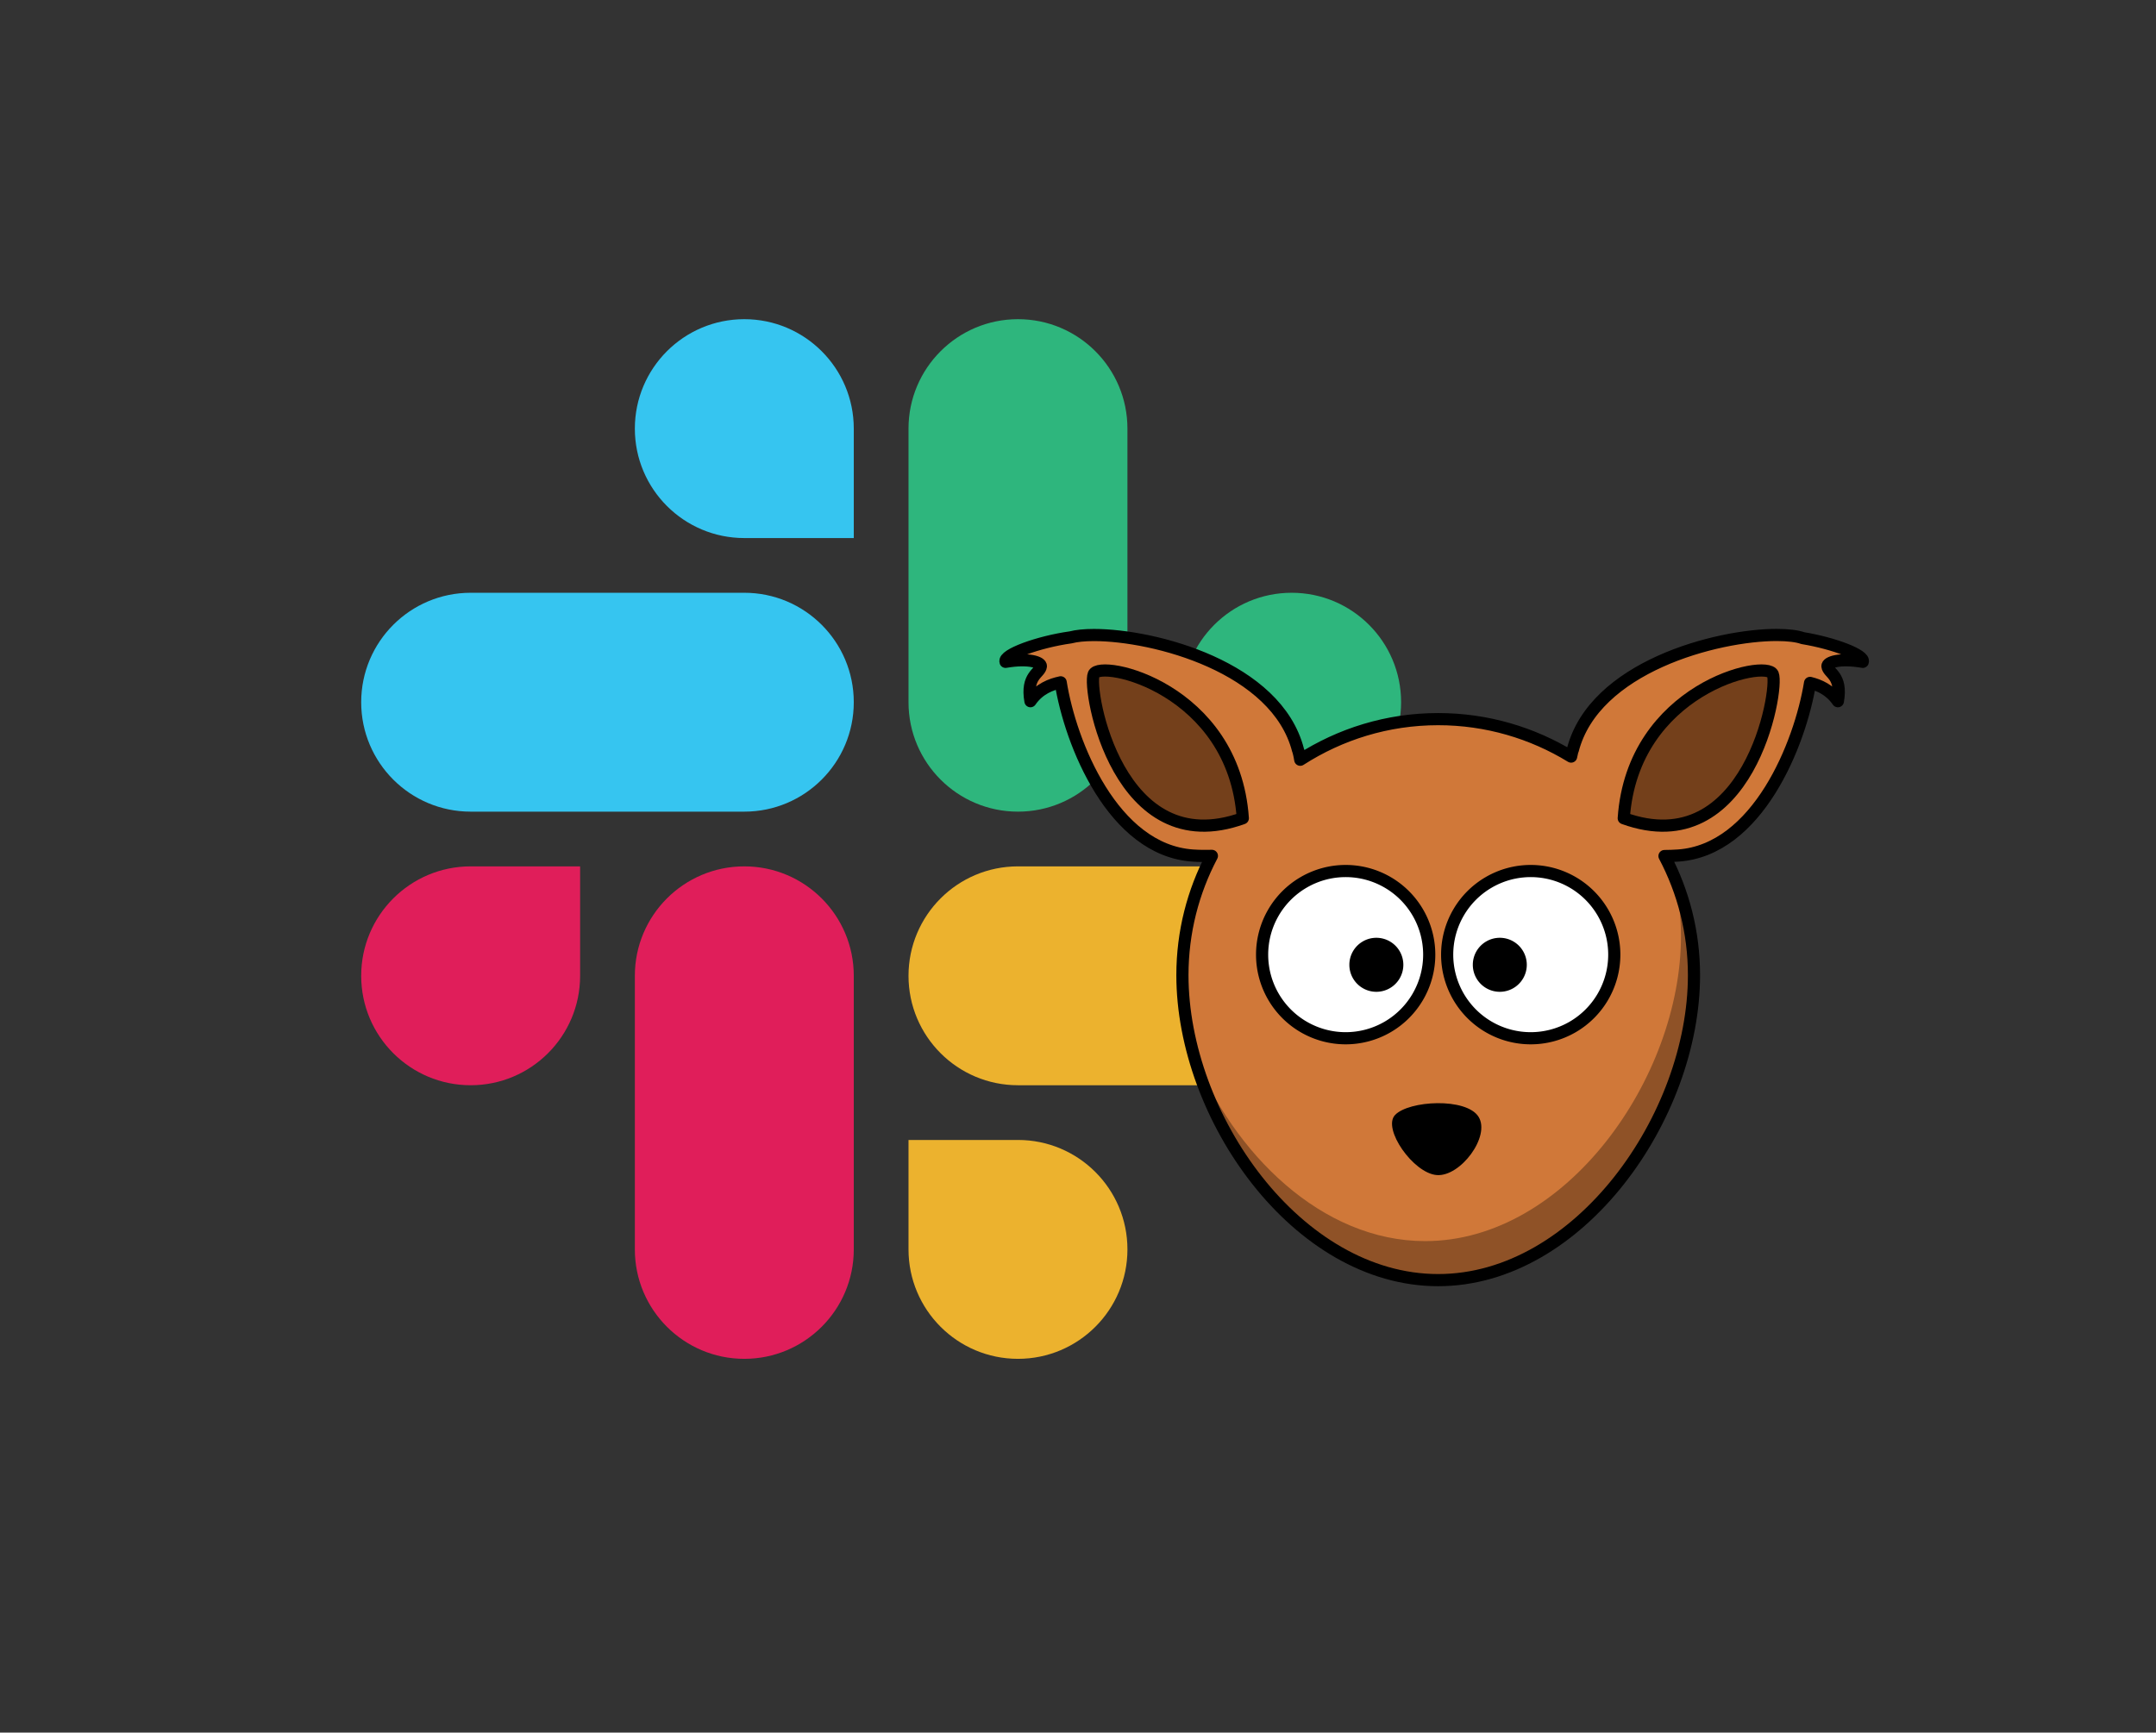 <?xml version="1.0" encoding="UTF-8" standalone="no"?>
<!-- Generator: Adobe Illustrator 23.0.1, SVG Export Plug-In . SVG Version: 6.00 Build 0)  -->

<svg
   version="1.1"
   id="Layer_1"
   x="0px"
   y="0px"
   viewBox="0 0 531.789 427.456"
   xml:space="preserve"
   sodipodi:docname="slack_sqrl.svg.2022_02_08_17_49_49.0.svg"
   width="531.789"
   height="427.456"
   inkscape:version="1.1.1 (c3084ef, 2021-09-22)"
   xmlns:inkscape="http://www.inkscape.org/namespaces/inkscape"
   xmlns:sodipodi="http://sodipodi.sourceforge.net/DTD/sodipodi-0.dtd"
   xmlns:xlink="http://www.w3.org/1999/xlink"
   xmlns="http://www.w3.org/2000/svg"
   xmlns:svg="http://www.w3.org/2000/svg"><rect x="0" y="0" width="531.789" height="427.456" fill="#333333" stroke="none"/><defs
   id="defs1268">
	
	
	
	
	
<linearGradient
   inkscape:collect="always"
   xlink:href="#linearGradient2069"
   id="linearGradient2071"
   x1="162.518"
   y1="416.035"
   x2="448.502"
   y2="416.035"
   gradientUnits="userSpaceOnUse"
   gradientTransform="matrix(0.75,0,0,0.75,155.032,108.968)" /><linearGradient
   id="linearGradient2069"
   inkscape:swatch="solid"><stop
     style="stop-color:#d07839;stop-opacity:1;"
     offset="0"
     id="stop2067" /></linearGradient><linearGradient
   id="linearGradient2009"
   inkscape:swatch="solid"
   gradientTransform="matrix(0.75,0,0,0.75,155.032,108.968)"><stop
     style="stop-color:#74401b;stop-opacity:1;"
     offset="0"
     id="stop2007" /></linearGradient></defs><sodipodi:namedview
   id="namedview1266"
   pagecolor="#ffffff"
   bordercolor="#666666"
   borderopacity="1.0"
   inkscape:pageshadow="2"
   inkscape:pageopacity="0.0"
   inkscape:pagecheckerboard="0"
   showgrid="false"
   inkscape:zoom="0.79166667"
   inkscape:cx="425.05263"
   inkscape:cy="226.73684"
   inkscape:window-width="1440"
   inkscape:window-height="855"
   inkscape:window-x="0"
   inkscape:window-y="23"
   inkscape:window-maximized="1"
   inkscape:current-layer="Layer_1" />
<style
   type="text/css"
   id="style1225">
	.st0{fill:#FFFFFF;}
	.st1{fill:#E01E5A;}
	.st2{fill:#36C5F0;}
	.st3{fill:#2EB67D;}
	.st4{fill:#ECB22E;}
</style>
<g
   id="g1243"
   transform="translate(-16.421,-168.754)">
		<path
   class="st1"
   d="m 159.51,409.5 c 0,14.91 -12.09,27 -27,27 -14.91,0 -27,-12.09 -27,-27 0,-14.91 12.09,-27 27,-27 h 27 z"
   id="path1239" />
		<path
   class="st1"
   d="m 173.01,409.5 c 0,-14.91 12.09,-27 27,-27 14.91,0 27,12.09 27,27 V 477 c 0,14.91 -12.09,27 -27,27 -14.91,0 -27,-12.09 -27,-27 z"
   id="path1241" />
	</g><g
   id="g1249"
   transform="translate(-16.421,-168.754)">
		<path
   class="st2"
   d="m 200.01,301.5 c -14.91,0 -27,-12.09 -27,-27 0,-14.91 12.09,-27 27,-27 14.91,0 27,12.09 27,27 v 27 z"
   id="path1245" />
		<path
   class="st2"
   d="m 200.01,315 c 14.91,0 27,12.09 27,27 0,14.91 -12.09,27 -27,27 h -67.5 c -14.91,0 -27,-12.09 -27,-27 0,-14.91 12.09,-27 27,-27 z"
   id="path1247" />
	</g><g
   id="g1255"
   transform="translate(-16.421,-168.754)">
		<path
   class="st3"
   d="m 308.01,342 c 0,-14.91 12.09,-27 27,-27 14.91,0 27,12.09 27,27 0,14.91 -12.09,27 -27,27 h -27 z"
   id="path1251" />
		<path
   class="st3"
   d="m 294.51,342 c 0,14.91 -12.09,27 -27,27 -14.91,0 -27,-12.09 -27,-27 v -67.5 c 0,-14.91 12.09,-27 27,-27 14.91,0 27,12.09 27,27 z"
   id="path1253" />
	</g><g
   id="g1261"
   transform="translate(-16.421,-168.754)">
		<path
   class="st4"
   d="m 267.51,450 c 14.91,0 27,12.09 27,27 0,14.91 -12.09,27 -27,27 -14.91,0 -27,-12.09 -27,-27 v -27 z"
   id="path1257" />
		<path
   class="st4"
   d="m 267.51,436.5 c -14.91,0 -27,-12.09 -27,-27 0,-14.91 12.09,-27 27,-27 h 67.5 c 14.91,0 27,12.09 27,27 0,14.91 -12.09,27 -27,27 z"
   id="path1259" />
	</g>
<g
   id="g1091"
   transform="translate(-30.421,-184.754)"><path
     id="path3573"
     style="fill:url(#linearGradient2071);fill-opacity:1;fill-rule:evenodd;stroke:#000000;stroke-width:3;stroke-linejoin:round"
     d="m 468.675,341.408 c -14.857,0 -45.038,7.905 -50.318,28.402 -0.083,0.158 -0.24,0.728 -0.412,1.605 -9.555,-5.843 -20.79,-9.24 -32.797,-9.24 -12.54,0 -24.195,3.705 -34.013,10.02 -0.203,-1.282 -0.45,-2.183 -0.547,-2.385 -5.28,-20.497 -35.46,-28.38 -50.325,-28.387 -2.362,0 -4.32,0.203 -5.753,0.578 -7.973,1.11 -16.703,4.298 -16.065,6.037 5.85,-0.998 8.805,0.142 8.715,1.087 -0.18,1.77 -3.705,2.243 -2.572,8.625 2.138,-3.098 5.115,-4.162 7.455,-4.657 2.4,15.068 12.9,41.37 32.55,42.735 1.688,0.12 3.263,0.113 4.747,0.083 -4.635,8.79 -7.268,18.802 -7.268,29.43 0,34.852 28.253,75.24 63.075,75.24 34.815,0 63.105,-40.388 63.105,-75.24 0,-10.62 -2.64,-20.61 -7.275,-29.392 1.073,-0.007 2.205,-0.037 3.375,-0.12 19.582,-1.357 30.082,-27.51 32.528,-42.593 2.235,0.547 4.905,1.673 6.862,4.515 1.133,-6.383 -2.393,-6.855 -2.572,-8.625 -0.09,-0.945 2.865,-2.085 8.715,-1.087 0.608,-1.65 -7.185,-4.598 -14.79,-5.85 -1.448,-0.51 -3.667,-0.78 -6.42,-0.78 z" /><path
     id="path3177"
     style="fill:#ffffff;stroke:#000000;stroke-width:3;stroke-linecap:round;stroke-linejoin:round"
     d="m 382.947,420.279 a 20.61,20.629 0 1 1 -41.22,0 20.61,20.629 0 1 1 41.22,0 z" /><path
     id="path3179"
     style="fill:#ffffff;stroke:#000000;stroke-width:3;stroke-linecap:round;stroke-linejoin:round"
     d="m 428.592,420.279 a 20.61,20.629 0 1 1 -41.22,0 20.61,20.629 0 1 1 41.22,0 z" /><path
     id="path3181"
     style="fill:#000000;stroke-width:1.008"
     d="m 376.562,422.785 a 6.657,6.663 0 1 1 -13.314,0 6.657,6.663 0 1 1 13.314,0 z" /><path
     id="path3183"
     style="fill:#000000;stroke-width:1.008"
     d="m 407.012,422.785 a 6.657,6.663 0 1 1 -13.314,0 6.657,6.663 0 1 1 13.314,0 z" /><path
     id="path3192"
     style="fill:#000000;fill-rule:evenodd;stroke-width:0.75"
     d="m 374.505,459.855 c 3.36,-3.592 17.633,-4.372 20.617,0.443 2.985,4.822 -4.478,14.812 -10.312,14.363 -5.805,-0.45 -13.455,-11.453 -10.305,-14.805 z" /><path
     id="path3216"
     style="fill:#74401b;fill-opacity:1;fill-rule:evenodd;stroke:#000000;stroke-width:3;stroke-linejoin:round"
     d="m 336.967,386.625 c -2.212,-32.04 -35.182,-39.337 -36.773,-35.535 -1.583,3.81 6.022,46.642 36.773,35.535 z" /><path
     id="path3218"
     style="fill:url(#linearGradient2009);fill-opacity:1;fill-rule:evenodd;stroke:#000000;stroke-width:3;stroke-linejoin:round"
     d="M 430.928,386.625 C 433.14,354.585 466.11,347.288 467.7,351.09 c 1.583,3.81 -6.03,46.642 -36.773,35.535 z" /><path
     id="path3246"
     style="fill:#000000;fill-opacity:0.314;stroke-width:0.75"
     d="m 443.28,400.897 c 1.147,4.755 1.762,9.735 1.762,14.835 0,34.852 -28.282,75.225 -63.105,75.225 -25.38,0 -47.242,-21.457 -57.248,-46.59 7.747,29.017 31.883,56.227 60.458,56.227 34.822,0 63.105,-40.403 63.105,-75.255 0,-8.67 -1.77,-16.92 -4.942,-24.442 z" /></g></svg>
